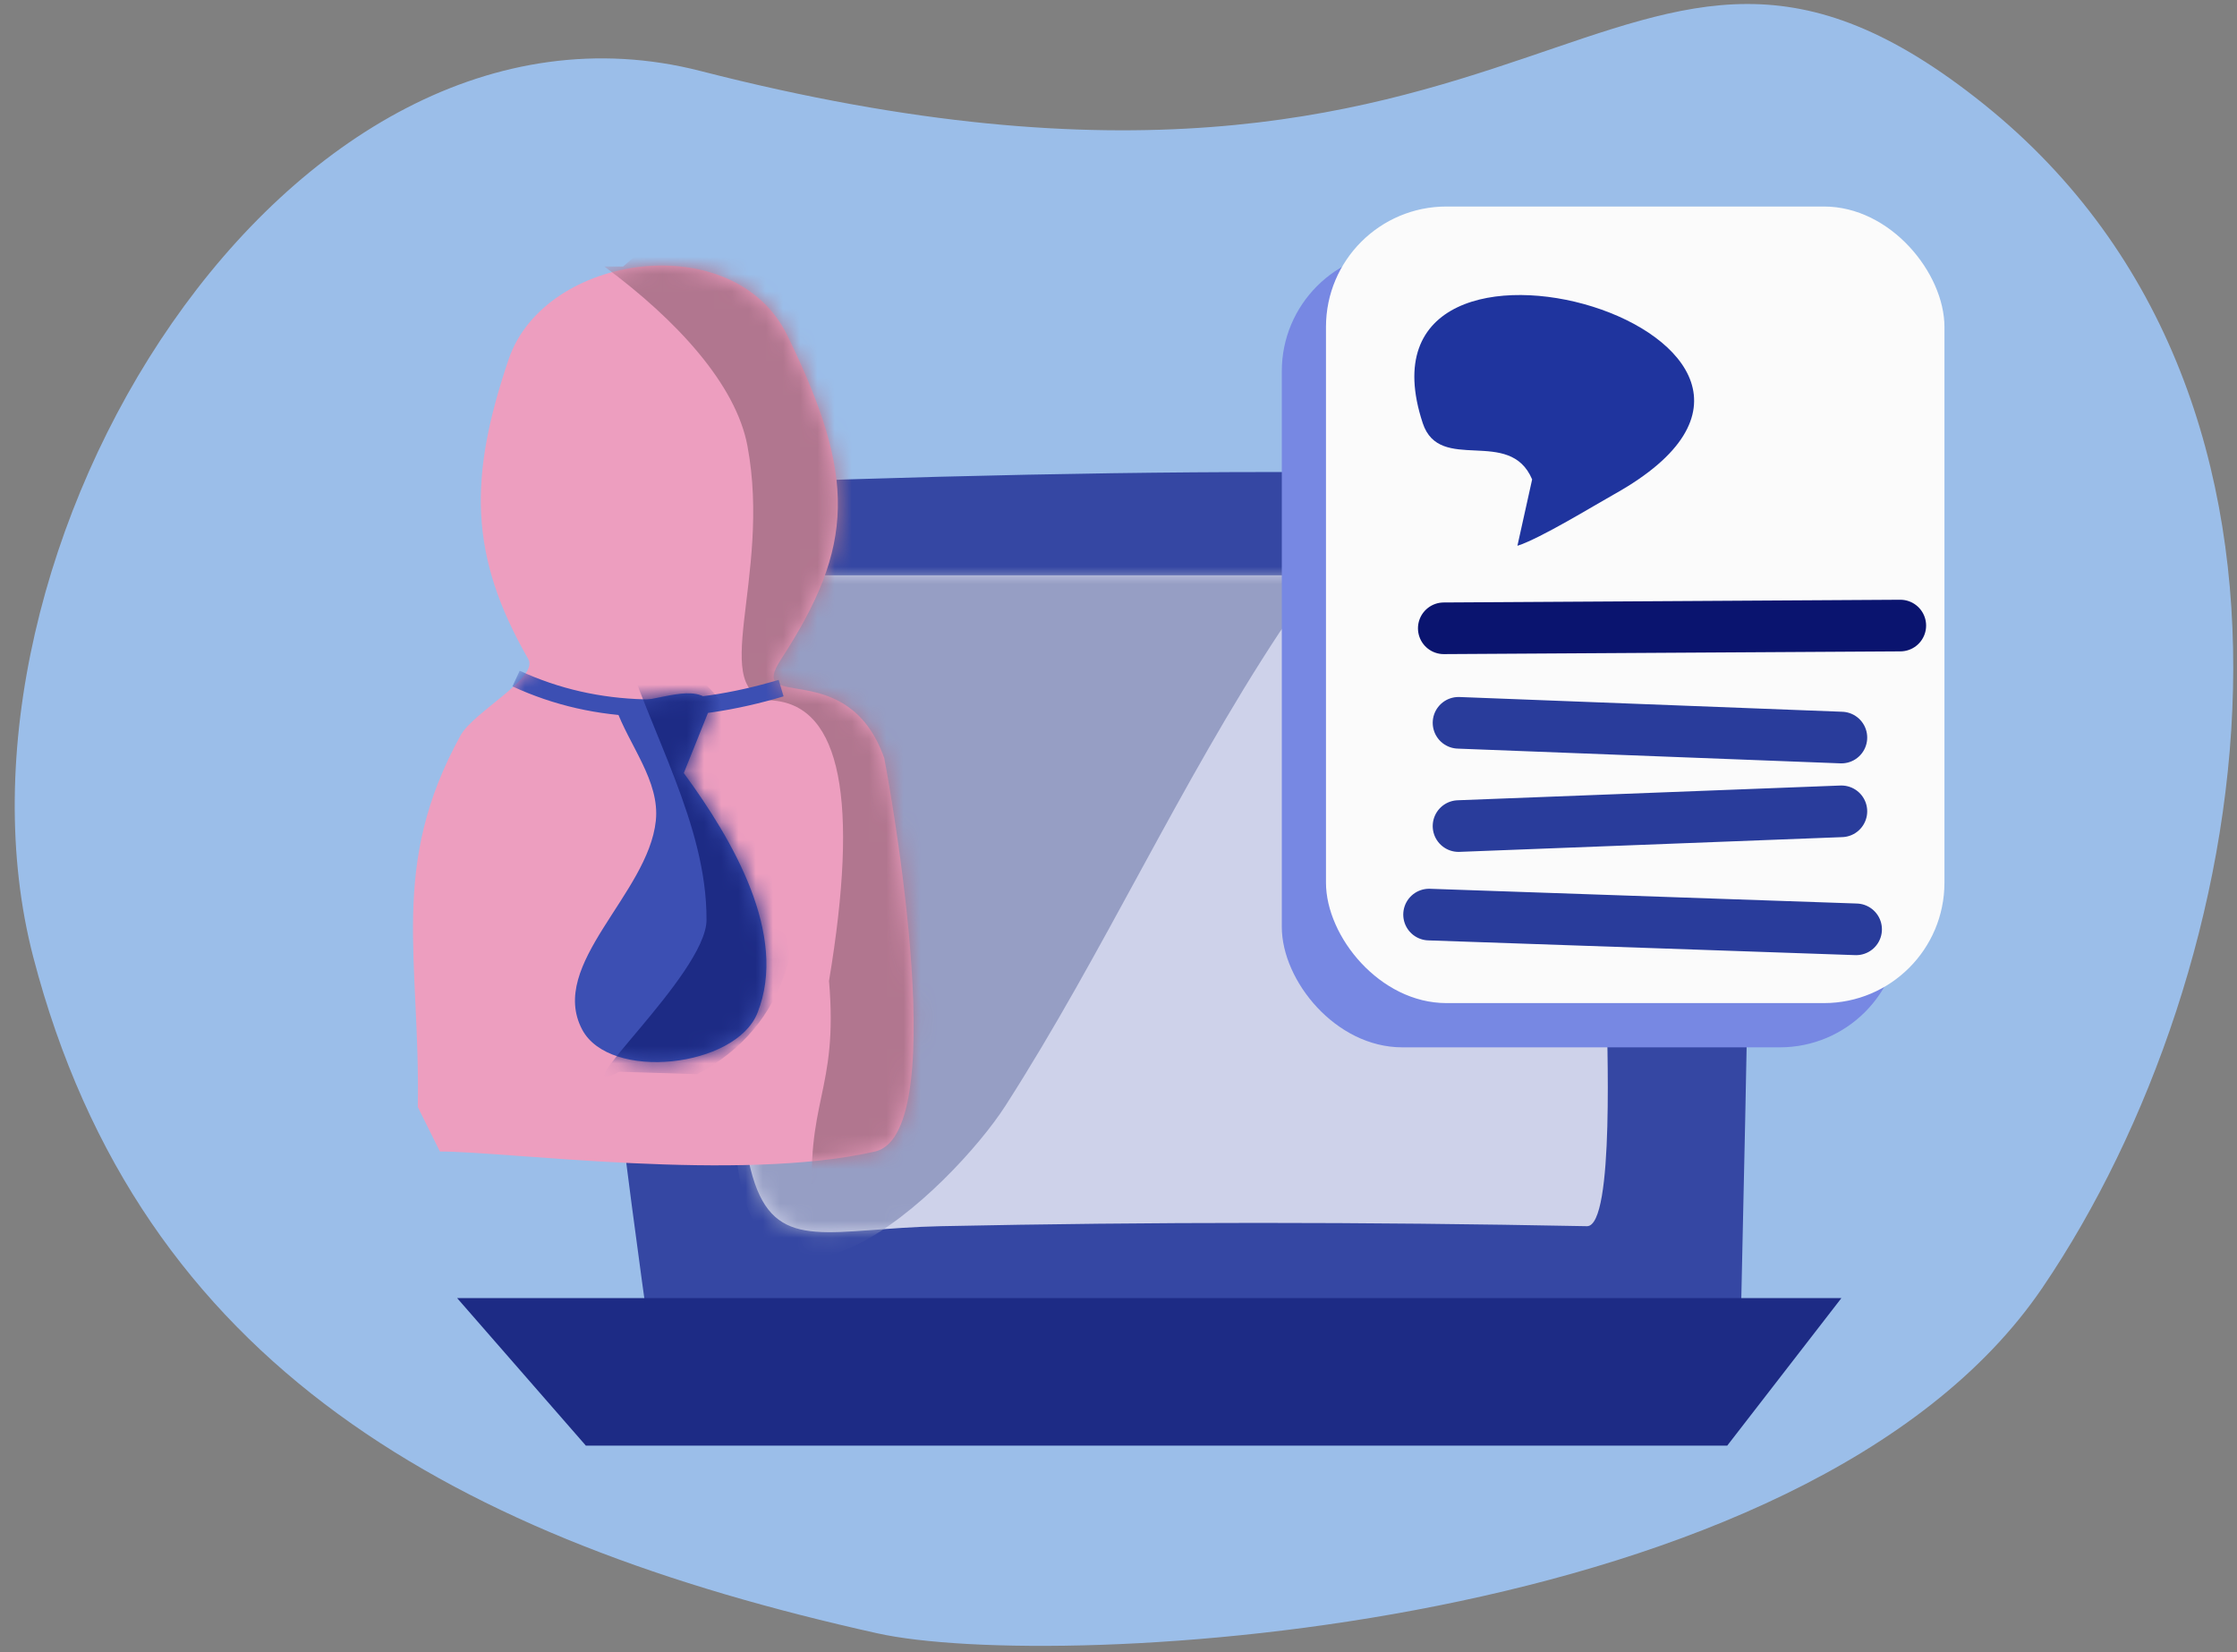 <svg xmlns="http://www.w3.org/2000/svg" xmlns:xlink="http://www.w3.org/1999/xlink" width="130" height="96" viewBox="0 0 130 96">
    <rect x="0" y="0" width="130" height="96" fill="#808080" stroke="none"/>
    <defs>
        <path id="a" d="M.348 0C-.497 43.497-.81 38.087 11.842 37.821c12.174-.255 24.52-.255 37.55 0 1.64.033 1.147-11.149 1.147-12.964C50.539 16.286 52.849 0 49.393 0H.348z"/>
        <path id="c" d="M.281 48.895C.427 40.223-1.416 34.887 2.767 27.3c.749-1.359 4.556-3.349 3.934-4.43-3.46-6.023-3.46-10.578-1.142-17.42 2.092-6.173 13.1-7.724 16.194-1.393 4.025 8.235 3.924 12.241-.357 18.812-2.09 3.21 3.845-.314 5.993 5.758.003.01 4.176 21.77-.537 22.854-7.875 1.81-21.293 0-25.287 0L.28 48.895z"/>
        <path id="e" d="M2.367.84C3.145 3.026 4.941 5.092 4.7 7.403 4.255 11.67-1.587 15.748.418 19.537c1.601 3.026 8.927 2.215 10.19-.97 1.79-4.516-1.411-10.021-4.283-13.933L7.95.59C7.02-.676 4.819.497 3.253.45l-.886.388z"/>
    </defs>
    <g fill="none" fill-rule="evenodd">
        <path fill="#9BBEE9" fill-rule="nonzero" d="M40.71 4.125C16.642-2.049-4.174 32.158 1.932 55.608c6.205 23.83 24.675 33.875 49.048 39.297 10.294 2.29 53.983.133 67.713-20.08 12.472-18.36 18.197-51.433-3.409-68.774C93.678-11.291 90.568 16.915 40.71 4.125z"/>
        <path fill="#3547A3" fill-rule="nonzero" d="M37.841 78.22c-1.314-8.975-3.36-25.54-6.14-49.692 32.899-1.466 56.133-1.466 69.703 0 .579.063.503 15.96-.227 47.69L37.84 78.22z"/>
        <g transform="translate(42.827 33.429)">
            <mask id="b" fill="#fff">
                <use xlink:href="#a"/>
            </mask>
            <use fill="#CED2EA" fill-rule="nonzero" xlink:href="#a"/>
            <path fill="#969EC4" fill-rule="nonzero" d="M-.594-2.157c.151 11.577-.247 23.174.454 34.73.885 14.577 12.747 2.919 15.744-1.753 5.727-8.924 10.105-18.678 15.943-27.53 1.32-2.002 7.731-4.367 5.371-4.783-11.513-2.03-23.379-.301-35.069-.451l-2.443-.213z" mask="url(#b)"/>
        </g>
        <g fill-rule="nonzero" transform="translate(74.49 12)">
            <rect width="35.942" height="46.286" y="2.571" fill="#7788E3" rx="7"/>
            <rect width="35.942" height="46.286" x="2.567" fill="#FBFBFB" rx="7"/>
            <path fill="#1F349E" d="M13.692 19.714c1.342-.43 4.417-2.319 5.644-3.006C35.586 7.614 3.422-1.862 8.19 12.586c.98 2.97 5.05.18 6.358 3.271l-.856 3.857z"/>
            <path stroke="#0A146F" stroke-linecap="round" stroke-linejoin="round" stroke-width="3" d="M9.413 24.508l26.53-.159"/>
            <path stroke="#293C9B" stroke-linecap="round" stroke-linejoin="round" stroke-width="3" d="M10.27 30l22.25.857M10.27 36l22.25-.857M8.558 41.143L33.375 42"/>
        </g>
        <g transform="translate(24 15.429)">
            <mask id="d" fill="#fff">
                <use xlink:href="#c"/>
            </mask>
            <use fill="#ED9EBF" fill-rule="nonzero" xlink:href="#c"/>
            <path fill="#B1768F" fill-rule="nonzero" d="M11.125.058c4.217 3.117 7.642 6.855 8.31 10.416 1.447 7.701-2.476 14.437 1.531 14.805 3.896.358 4.966 5.787 3.211 16.289.56 6.518-1.444 6.945-.91 13.466.059.724 1.464.851 2.065.471 10.814-6.834 2.34-31.318 1.959-37.301-.536-8.428.64-32.186-15.08-18.146h-1.086z" mask="url(#d)"/>
            <path stroke="#3C4FB3" d="M5.99 24c4.72 2.183 9.95 2.183 15.404.555" mask="url(#d)"/>
            <g mask="url(#d)">
                <g transform="translate(9.413 24.857)">
                    <mask id="f" fill="#fff">
                        <use xlink:href="#e"/>
                    </mask>
                    <use fill="#3C4FB3" fill-rule="nonzero" xlink:href="#e"/>
                    <path fill="#1D2B85" fill-rule="nonzero" d="M2.705-3.164C4.35 2.283 7.672 7.604 7.645 13.177c-.016 3.176-8.646 10.688-5.062 8.812l4.513.142C17.854 16.5 11.664-.243 3.436-3.429l-.731.265z" mask="url(#f)"/>
                </g>
            </g>
        </g>
        <path fill="#1D2B85" fill-rule="nonzero" d="M26.567 75.429h80.443L100.376 84h-66.33z"/>
    </g>
</svg>
